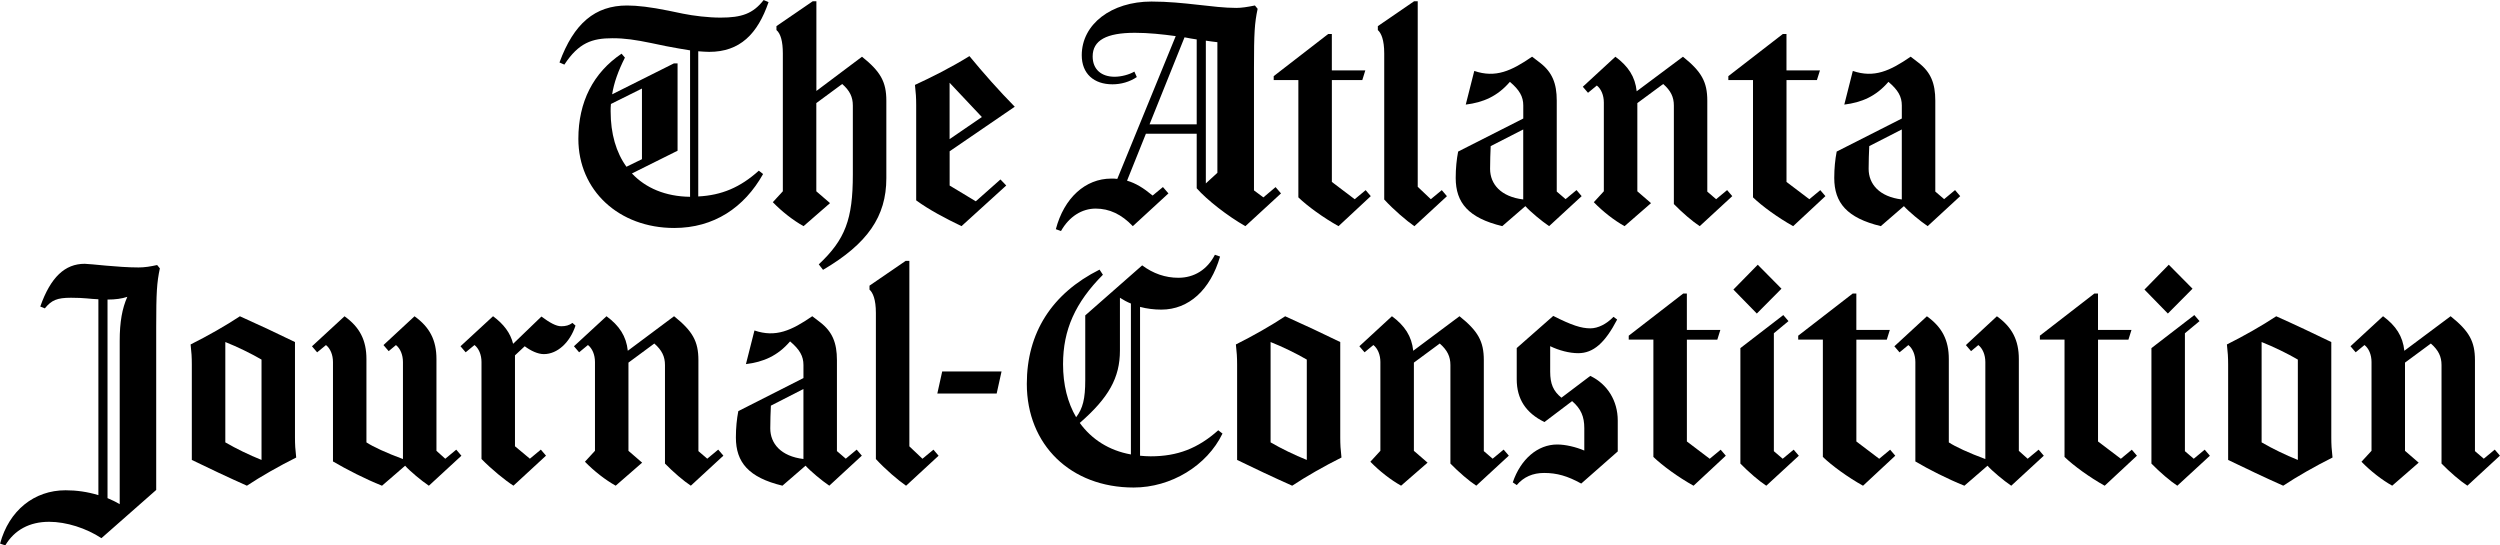 <svg width="110" height="24" viewBox="0 0 110 24" fill="none" xmlns="http://www.w3.org/2000/svg">
<g clip-path="url(#clip0_90_489)">
<path d="M30.724 8.644C31.755 8.591 32.571 8.245 33.388 7.51L33.576 7.657C32.746 9.137 31.407 10.031 29.666 10.031C27.229 10.031 25.448 8.377 25.448 6.11C25.448 4.483 26.104 3.202 27.349 2.362L27.496 2.535C27.201 3.122 27.014 3.642 26.934 4.15L29.652 2.789H29.813V6.632L27.805 7.632C28.407 8.272 29.278 8.646 30.363 8.659V2.216C30.054 2.163 29.693 2.109 29.305 2.03L28.662 1.896C27.952 1.75 27.497 1.682 26.948 1.682C26.05 1.682 25.462 1.883 24.832 2.843L24.617 2.749C25.247 1.029 26.184 0.242 27.59 0.242C28.045 0.242 28.621 0.309 29.411 0.469L30.053 0.602C30.508 0.695 31.164 0.775 31.7 0.775C32.637 0.775 33.132 0.602 33.601 0.002L33.816 0.095C33.334 1.496 32.557 2.282 31.205 2.282C31.072 2.282 30.897 2.269 30.723 2.256V8.644H30.724ZM26.881 4.577C26.868 4.684 26.868 4.791 26.868 4.896C26.868 5.884 27.109 6.71 27.564 7.337L28.246 7.004V3.896L26.88 4.575L26.881 4.577Z" fill="black"/>
<path d="M37.928 2.496C38.745 3.149 38.999 3.602 38.999 4.43V7.844C38.999 9.525 38.169 10.725 36.213 11.873L36.026 11.632C37.191 10.539 37.525 9.646 37.525 7.684V4.643C37.525 4.269 37.392 3.989 37.057 3.696L35.918 4.536V8.417L36.521 8.937L35.356 9.951C34.901 9.697 34.405 9.311 34.004 8.896L34.445 8.416V2.349C34.445 1.829 34.351 1.481 34.164 1.322V1.149L35.76 0.055H35.921V4.002L37.929 2.495L37.928 2.496Z" fill="black"/>
<path d="M42.935 8.857L44.019 7.896L44.274 8.162L42.306 9.95C41.61 9.616 40.874 9.229 40.312 8.816V4.616C40.312 4.309 40.298 4.082 40.258 3.736C40.981 3.402 41.837 2.975 42.655 2.469C43.257 3.202 43.953 3.989 44.649 4.696L41.784 6.656V8.164L42.935 8.857ZM43.202 5.149L41.782 3.641V6.122L43.202 5.149Z" fill="black"/>
<path d="M56.123 8.23L56.364 8.51L54.797 9.951C54.021 9.511 53.097 8.791 52.655 8.284V5.883H50.42L49.59 7.95C49.965 8.057 50.313 8.27 50.715 8.604L51.169 8.23L51.411 8.51L49.844 9.951C49.349 9.43 48.813 9.178 48.21 9.178C47.608 9.178 47.046 9.524 46.684 10.165L46.457 10.085C46.818 8.711 47.755 7.858 48.894 7.858C48.988 7.858 49.081 7.858 49.161 7.872L51.732 1.589C51.156 1.51 50.54 1.443 49.937 1.443C48.679 1.443 48.077 1.776 48.077 2.483C48.077 3.057 48.465 3.377 49.041 3.377C49.336 3.377 49.684 3.284 49.912 3.15L50.02 3.391C49.699 3.605 49.324 3.71 48.949 3.71C48.132 3.71 47.597 3.244 47.597 2.43C47.597 1.069 48.895 0.068 50.663 0.068C52.109 0.068 53.367 0.348 54.398 0.348C54.626 0.348 54.881 0.309 55.216 0.241L55.336 0.388C55.202 1.016 55.175 1.455 55.175 2.976V8.377L55.589 8.685L56.126 8.232L56.123 8.23ZM50.58 5.47H52.655V1.735C52.482 1.709 52.308 1.682 52.119 1.642L50.58 5.47ZM53.057 8.07L53.565 7.603V1.856C53.418 1.842 53.244 1.816 53.057 1.789V8.071V8.07Z" fill="black"/>
<path d="M60.087 8.364L60.314 8.63L58.895 9.951C58.225 9.577 57.529 9.071 57.128 8.684V3.523H56.043V3.35L58.44 1.496H58.601V3.097H60.074L59.941 3.524H58.602V8.005L59.607 8.766L60.089 8.366L60.087 8.364Z" fill="black"/>
<path d="M62.232 9.952C61.885 9.711 61.321 9.231 60.906 8.778V2.35C60.906 1.75 60.772 1.456 60.625 1.323V1.15L62.218 0.057H62.38V8.219L62.956 8.765L63.438 8.366L63.665 8.632L62.233 9.953L62.232 9.952Z" fill="black"/>
<path d="M69.366 8.363L69.593 8.63L68.161 9.95C67.826 9.724 67.331 9.31 67.116 9.07L66.099 9.95C64.613 9.591 64.051 8.923 64.051 7.829C64.051 7.402 64.091 7.015 64.158 6.669L67.024 5.215V4.641C67.024 4.254 66.862 3.962 66.435 3.601C65.886 4.241 65.257 4.508 64.493 4.602L64.868 3.121C65.805 3.441 66.501 3.121 67.412 2.494L67.761 2.761C68.297 3.174 68.497 3.668 68.497 4.427V8.428L68.886 8.762L69.368 8.362L69.366 8.363ZM67.022 8.776V5.696L65.59 6.429C65.577 6.723 65.564 7.096 65.564 7.43C65.564 8.097 66.033 8.657 67.024 8.776H67.022Z" fill="black"/>
<path d="M75.993 8.364L76.22 8.63L74.788 9.951C74.479 9.751 74.012 9.351 73.65 8.978V4.643C73.65 4.27 73.516 3.99 73.181 3.696L72.043 4.536V8.418L72.645 8.938L71.48 9.951C71.025 9.697 70.529 9.311 70.128 8.897L70.569 8.416V4.51C70.569 4.19 70.449 3.91 70.261 3.763L69.872 4.083L69.644 3.817L71.077 2.496C71.639 2.909 71.948 3.376 72.014 4.016L74.05 2.496C74.867 3.15 75.121 3.603 75.121 4.43V8.431L75.509 8.765L75.992 8.365L75.993 8.364Z" fill="black"/>
<path d="M80.091 8.364L80.318 8.63L78.899 9.951C78.229 9.577 77.533 9.071 77.132 8.684V3.523H76.047V3.35L78.444 1.496H78.605V3.097H80.078L79.944 3.524H78.606V8.005L79.611 8.766L80.093 8.366L80.091 8.364Z" fill="black"/>
<path d="M86.022 8.363L86.249 8.63L84.817 9.95C84.482 9.724 83.987 9.31 83.772 9.07L82.755 9.95C81.269 9.591 80.707 8.923 80.707 7.829C80.707 7.402 80.747 7.015 80.814 6.669L83.68 5.215V4.641C83.68 4.254 83.519 3.962 83.091 3.601C82.543 4.241 81.913 4.508 81.149 4.602L81.524 3.121C82.462 3.441 83.158 3.121 84.069 2.494L84.417 2.761C84.953 3.174 85.153 3.668 85.153 4.427V8.428L85.542 8.762L86.024 8.362L86.022 8.363ZM83.679 8.776V5.696L82.247 6.429C82.233 6.723 82.22 7.096 82.22 7.43C82.22 8.097 82.689 8.657 83.68 8.776H83.679Z" fill="black"/>
<path d="M7.034 11.808C6.901 12.435 6.873 12.875 6.873 14.396V21.558L4.463 23.679C3.793 23.24 2.923 22.959 2.16 22.959C1.302 22.959 0.634 23.318 0.231 23.999L0.004 23.919C0.393 22.465 1.503 21.572 2.883 21.572C3.365 21.572 3.848 21.639 4.329 21.786V13.168C3.954 13.155 3.74 13.101 3.124 13.101C2.508 13.101 2.267 13.208 1.973 13.568L1.772 13.488C2.227 12.195 2.857 11.607 3.727 11.607C3.968 11.607 5.186 11.768 6.097 11.768C6.352 11.768 6.619 11.728 6.914 11.661L7.034 11.808ZM4.731 21.918C4.919 21.998 5.092 22.078 5.267 22.184V14.996C5.267 14.169 5.375 13.569 5.602 13.061C5.361 13.141 5.08 13.181 4.731 13.181V21.917V21.918Z" fill="black"/>
<path d="M8.44 20.237V16.036C8.44 15.729 8.427 15.502 8.387 15.156C9.137 14.782 9.954 14.316 10.556 13.916C11.306 14.25 12.271 14.703 12.979 15.05V19.251C12.979 19.558 12.993 19.785 13.033 20.131C12.283 20.505 11.466 20.971 10.864 21.371C10.114 21.038 9.149 20.584 8.44 20.237ZM11.507 15.822C11.052 15.556 10.449 15.262 9.914 15.049V19.464C10.369 19.73 10.972 20.024 11.507 20.237V15.822Z" fill="black"/>
<path d="M16.807 21.371C16.043 21.064 15.267 20.664 14.651 20.304V15.93C14.651 15.61 14.531 15.33 14.343 15.183L13.954 15.503L13.727 15.237L15.159 13.916C15.829 14.396 16.123 14.97 16.123 15.797V19.465C16.405 19.652 17.007 19.932 17.73 20.198V15.93C17.73 15.61 17.61 15.33 17.422 15.183L17.101 15.45L16.873 15.183L18.239 13.916C18.909 14.396 19.204 14.97 19.204 15.797V19.837L19.592 20.185L20.075 19.785L20.302 20.052L18.87 21.372C18.535 21.146 18.04 20.732 17.825 20.492L16.808 21.372L16.807 21.371Z" fill="black"/>
<path d="M23.087 15.236L22.659 15.636V19.636L23.315 20.183L23.797 19.783L24.024 20.049L22.592 21.37C22.217 21.13 21.628 20.649 21.186 20.196V15.928C21.186 15.608 21.066 15.328 20.878 15.181L20.489 15.501L20.262 15.235L21.694 13.914C22.163 14.261 22.457 14.647 22.577 15.128L23.822 13.928C24.183 14.194 24.464 14.355 24.693 14.355C24.894 14.355 25.042 14.315 25.188 14.208L25.322 14.327C25.081 15.061 24.532 15.581 23.93 15.581C23.662 15.581 23.354 15.434 23.086 15.234L23.087 15.236Z" fill="black"/>
<path d="M31.602 19.783L31.829 20.049L30.397 21.37C30.089 21.17 29.621 20.77 29.259 20.397V16.062C29.259 15.689 29.125 15.409 28.79 15.115L27.652 15.955V19.837L28.254 20.357L27.09 21.37C26.635 21.116 26.139 20.73 25.737 20.316L26.179 19.835V15.928C26.179 15.608 26.059 15.328 25.87 15.181L25.481 15.501L25.254 15.235L26.686 13.914C27.248 14.327 27.557 14.794 27.623 15.434L29.659 13.914C30.476 14.568 30.73 15.021 30.73 15.848V19.849L31.119 20.183L31.601 19.783H31.602Z" fill="black"/>
<path d="M37.694 19.783L37.921 20.049L36.489 21.37C36.154 21.144 35.659 20.73 35.444 20.49L34.427 21.37C32.941 21.011 32.379 20.343 32.379 19.249C32.379 18.822 32.419 18.435 32.486 18.089L35.352 16.635V16.061C35.352 15.674 35.191 15.382 34.763 15.021C34.215 15.661 33.585 15.928 32.821 16.021L33.196 14.541C34.133 14.861 34.829 14.541 35.74 13.914L36.089 14.181C36.625 14.594 36.825 15.088 36.825 15.847V19.848L37.214 20.182L37.696 19.782L37.694 19.783ZM35.351 20.196V17.116L33.919 17.849C33.905 18.142 33.892 18.516 33.892 18.849C33.892 19.517 34.361 20.077 35.352 20.196H35.351Z" fill="black"/>
<path d="M39.865 21.371C39.517 21.131 38.954 20.651 38.539 20.198V13.77C38.539 13.169 38.405 12.876 38.258 12.743V12.569L39.851 11.477H40.012V19.639L40.588 20.185L41.071 19.785L41.298 20.052L39.866 21.373L39.865 21.371Z" fill="black"/>
<path d="M41.242 17.317L41.457 16.344H44.068L43.853 17.317H41.242Z" fill="black"/>
<path d="M53.79 19.077C53.107 20.491 51.527 21.451 49.88 21.451C47.108 21.451 45.18 19.57 45.18 16.89C45.18 14.65 46.277 12.916 48.38 11.863L48.528 12.089C47.309 13.316 46.774 14.516 46.774 16.024C46.774 16.931 46.975 17.718 47.35 18.358C47.645 17.971 47.751 17.544 47.751 16.731V13.877L50.256 11.676C50.738 12.036 51.273 12.222 51.849 12.222C52.545 12.222 53.121 11.863 53.456 11.209L53.683 11.289C53.255 12.756 52.304 13.623 51.099 13.623C50.778 13.623 50.457 13.583 50.162 13.503V20.052C50.309 20.066 50.471 20.078 50.63 20.078C51.809 20.078 52.706 19.731 53.603 18.932L53.791 19.078L53.79 19.077ZM49.76 19.997V13.355C49.586 13.288 49.425 13.195 49.277 13.101V15.421C49.277 16.622 48.782 17.502 47.51 18.609C48.033 19.33 48.796 19.823 49.76 19.996V19.997Z" fill="black"/>
<path d="M54.433 20.237V16.036C54.433 15.729 54.419 15.502 54.379 15.156C55.129 14.782 55.946 14.316 56.548 13.916C57.298 14.25 58.263 14.703 58.971 15.05V19.251C58.971 19.558 58.985 19.785 59.025 20.131C58.275 20.505 57.458 20.971 56.856 21.371C56.106 21.038 55.141 20.584 54.433 20.237ZM57.499 15.822C57.044 15.556 56.441 15.262 55.906 15.049V19.464C56.361 19.73 56.964 20.024 57.499 20.237V15.822Z" fill="black"/>
<path d="M66.161 19.783L66.388 20.049L64.956 21.37C64.647 21.17 64.18 20.77 63.818 20.397V16.062C63.818 15.689 63.684 15.409 63.349 15.115L62.211 15.955V19.837L62.813 20.357L61.648 21.37C61.193 21.116 60.697 20.73 60.296 20.316L60.737 19.835V15.928C60.737 15.608 60.617 15.328 60.429 15.181L60.04 15.501L59.812 15.235L61.245 13.914C61.807 14.327 62.116 14.794 62.182 15.434L64.218 13.914C65.035 14.568 65.288 15.021 65.288 15.848V19.849L65.677 20.183L66.159 19.783H66.161Z" fill="black"/>
<path d="M69.977 16.542C70.726 16.901 71.181 17.635 71.181 18.502V19.863L69.574 21.277C68.972 20.943 68.503 20.81 67.941 20.81C67.446 20.81 67.044 20.983 66.736 21.344L66.562 21.224C66.911 20.198 67.66 19.558 68.517 19.558C68.878 19.558 69.334 19.665 69.709 19.824V18.837C69.709 18.33 69.562 17.983 69.173 17.649L67.955 18.57C67.137 18.17 66.736 17.556 66.736 16.689V15.314L68.343 13.9C69.16 14.314 69.575 14.447 69.977 14.447C70.311 14.447 70.686 14.26 70.994 13.94L71.155 14.06C70.619 15.087 70.11 15.54 69.441 15.54C69.052 15.54 68.597 15.42 68.208 15.232V16.353C68.208 16.887 68.342 17.207 68.703 17.499L69.975 16.538L69.977 16.542Z" fill="black"/>
<path d="M75.708 19.785L75.935 20.051L74.516 21.372C73.846 20.998 73.15 20.492 72.749 20.105V14.943H71.664V14.77L74.061 12.916H74.222V14.517H75.695L75.562 14.944H74.223V19.425L75.228 20.186L75.71 19.786L75.708 19.785Z" fill="black"/>
<path d="M77.3 13.796L76.269 12.741L77.341 11.648L78.385 12.703L77.3 13.796ZM77.715 21.371C77.407 21.171 76.939 20.771 76.577 20.398V15.317L78.465 13.863L78.693 14.129L78.05 14.663V19.852L78.439 20.185L78.921 19.785L79.149 20.052L77.716 21.372L77.715 21.371Z" fill="black"/>
<path d="M83.165 19.785L83.392 20.051L81.973 21.372C81.303 20.998 80.607 20.492 80.206 20.105V14.943H79.121V14.77L81.518 12.916H81.679V14.517H83.152L83.019 14.944H81.68V19.425L82.685 20.186L83.167 19.786L83.165 19.785Z" fill="black"/>
<path d="M86.432 21.371C85.668 21.064 84.892 20.664 84.276 20.304V15.93C84.276 15.61 84.156 15.33 83.968 15.183L83.579 15.503L83.352 15.237L84.784 13.916C85.454 14.396 85.748 14.97 85.748 15.797V19.465C86.03 19.652 86.632 19.932 87.355 20.198V15.93C87.355 15.61 87.235 15.33 87.047 15.183L86.726 15.45L86.498 15.183L87.864 13.916C88.534 14.396 88.829 14.97 88.829 15.797V19.837L89.217 20.185L89.7 19.785L89.927 20.052L88.495 21.372C88.16 21.146 87.665 20.732 87.45 20.492L86.433 21.372L86.432 21.371Z" fill="black"/>
<path d="M93.798 19.785L94.025 20.051L92.606 21.372C91.936 20.998 91.24 20.492 90.839 20.105V14.943H89.754V14.77L92.151 12.916H92.312V14.517H93.785L93.651 14.944H92.313V19.425L93.318 20.186L93.8 19.786L93.798 19.785Z" fill="black"/>
<path d="M95.386 13.796L94.356 12.741L95.426 11.648L96.471 12.703L95.386 13.796ZM95.801 21.371C95.493 21.171 95.025 20.771 94.663 20.398V15.317L96.551 13.863L96.779 14.129L96.136 14.663V19.852L96.525 20.185L97.007 19.785L97.235 20.052L95.802 21.372L95.801 21.371Z" fill="black"/>
<path d="M98.038 20.237V16.036C98.038 15.729 98.024 15.502 97.984 15.156C98.734 14.782 99.551 14.316 100.154 13.916C100.904 14.25 101.868 14.703 102.577 15.05V19.251C102.577 19.558 102.591 19.785 102.631 20.131C101.881 20.505 101.064 20.971 100.461 21.371C99.711 21.038 98.747 20.584 98.038 20.237ZM101.105 15.822C100.65 15.556 100.046 15.262 99.511 15.049V19.464C99.966 19.73 100.57 20.024 101.105 20.237V15.822Z" fill="black"/>
<path d="M109.77 19.783L109.997 20.049L108.565 21.37C108.257 21.17 107.789 20.77 107.427 20.397V16.062C107.427 15.689 107.293 15.409 106.958 15.115L105.82 15.955V19.837L106.422 20.357L105.257 21.37C104.803 21.116 104.307 20.73 103.905 20.316L104.347 19.835V15.928C104.347 15.608 104.227 15.328 104.038 15.181L103.649 15.501L103.422 15.235L104.854 13.914C105.416 14.327 105.725 14.794 105.791 15.434L107.827 13.914C108.644 14.568 108.898 15.021 108.898 15.848V19.849L109.286 20.183L109.769 19.783H109.77Z" fill="black"/>
</g>
<defs>
<clipPath id="clip0_90_489">
<rect width="110" height="24" fill="white"/>
</clipPath>
</defs>
</svg>
